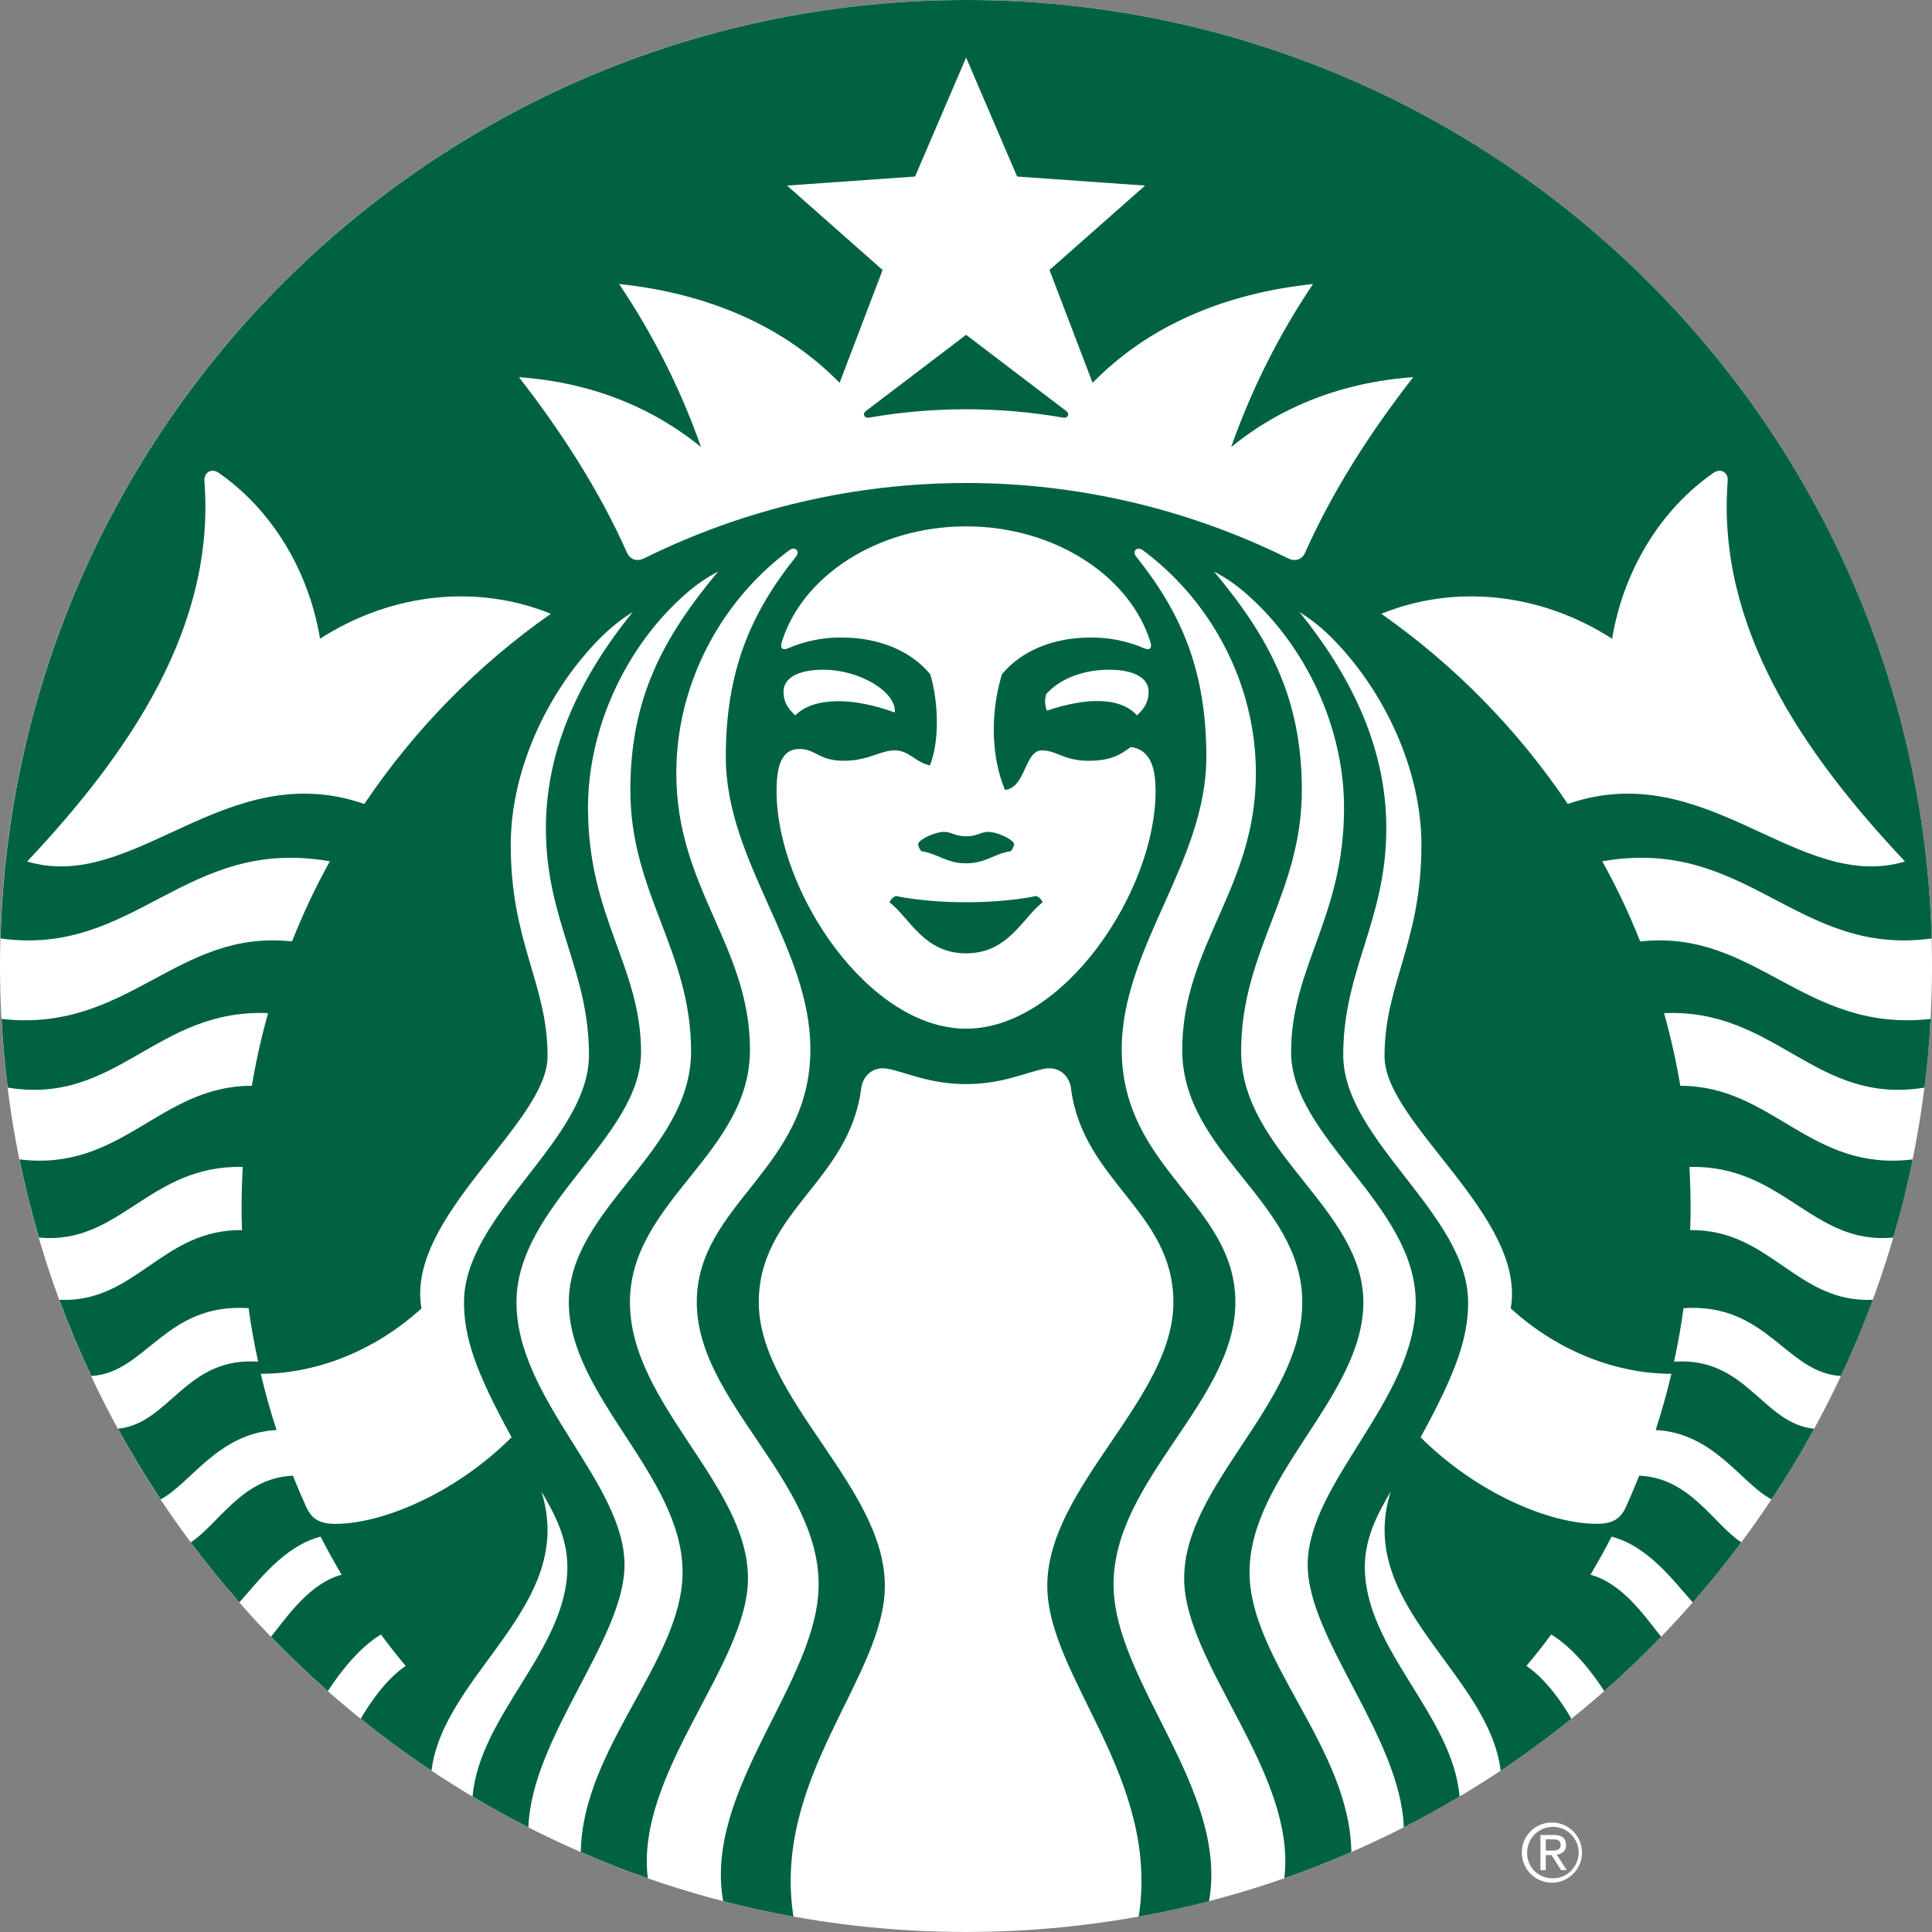 <svg width="40" height="40" viewBox="0 0 40 40" fill="none" xmlns="http://www.w3.org/2000/svg">
<rect x="0" y="0" width="40" height="40" fill="#808080" stroke="none"/>
<g clip-path="url(#clip0_797_64159)">
<g clip-path="url(#clip1_797_64159)">
<path d="M20 39.999C31.046 39.999 40 31.045 40 19.999C40 8.953 31.046 -0.001 20 -0.001C8.954 -0.001 -0 8.953 -0 19.999C-0 31.045 8.954 39.999 20 39.999Z" fill="white"/>
<path d="M22.014 8.647C20.682 8.415 19.321 8.415 17.99 8.647C17.89 8.664 17.851 8.566 17.928 8.509C17.998 8.458 20.002 6.932 20.002 6.932C20.002 6.932 22.006 8.458 22.074 8.509C22.152 8.566 22.113 8.664 22.014 8.647ZM18.55 18.55C18.52 18.562 18.493 18.579 18.47 18.602C18.447 18.625 18.429 18.652 18.417 18.682C18.837 19.005 19.126 19.738 20.002 19.738C20.876 19.738 21.167 19.005 21.586 18.682C21.574 18.652 21.556 18.625 21.534 18.602C21.511 18.579 21.484 18.562 21.454 18.55C21.454 18.55 20.905 18.68 20.002 18.68C19.099 18.68 18.55 18.55 18.55 18.55ZM20.002 17.314C19.759 17.314 19.705 17.222 19.54 17.223C19.381 17.224 19.074 17.349 19.008 17.465C19.012 17.524 19.036 17.579 19.075 17.623C19.431 17.677 19.591 17.874 20.002 17.874C20.412 17.874 20.573 17.677 20.927 17.623C20.968 17.58 20.992 17.524 20.996 17.465C20.93 17.349 20.623 17.224 20.465 17.223C20.299 17.222 20.245 17.314 20.002 17.314ZM39.971 21.096C39.946 21.574 39.903 22.048 39.845 22.517C37.581 22.893 36.771 20.875 34.453 20.976C34.591 21.471 34.704 21.973 34.789 22.48C36.703 22.479 37.474 24.268 39.6 24.004C39.49 24.551 39.356 25.09 39.199 25.621C37.517 25.787 36.925 24.115 34.978 24.16C34.993 24.438 35.002 24.718 35.002 25C35.002 25.157 34.998 25.312 34.993 25.468C36.653 25.448 37.194 26.983 38.776 26.911C38.577 27.448 38.357 27.974 38.114 28.488C36.977 28.426 36.586 26.968 34.856 27.084C34.804 27.458 34.739 27.828 34.659 28.192C36.163 28.087 36.485 29.471 37.56 29.581C37.287 30.082 36.993 30.57 36.677 31.043C36.039 30.702 35.487 29.671 34.279 29.607C34.403 29.225 34.511 28.837 34.605 28.443C33.532 28.443 32.306 28.025 31.278 27.089C31.61 25.191 28.665 23.259 28.665 21.87C28.665 20.361 29.429 19.526 29.429 17.491C29.429 15.981 28.695 14.344 27.591 13.224C27.385 13.013 27.155 12.828 26.905 12.672C27.921 13.929 28.702 15.42 28.702 17.146C28.702 19.062 27.81 20.074 27.81 21.842C27.81 23.61 30.396 25.141 30.396 26.963C30.396 27.681 30.167 28.381 29.412 29.757C30.573 30.917 32.085 31.549 33.061 31.549C33.377 31.549 33.548 31.454 33.661 31.204C33.758 30.99 33.851 30.773 33.938 30.553C34.989 30.595 35.471 31.551 36.052 31.933C35.734 32.36 35.399 32.775 35.047 33.176C34.657 32.743 34.133 32.016 33.366 31.814C33.229 32.082 33.082 32.345 32.929 32.603C33.59 32.782 34.043 33.45 34.392 33.887C34.016 34.277 33.622 34.653 33.215 35.012C32.96 34.616 32.562 34.11 32.116 33.84C31.952 34.063 31.78 34.28 31.603 34.491C31.983 34.748 32.317 35.208 32.534 35.585C32.063 35.965 31.575 36.323 31.07 36.66C30.82 34.629 28.047 33.237 28.794 30.879C28.55 31.295 28.257 31.815 28.257 32.439C28.257 34.146 30.073 35.499 30.219 37.195C29.841 37.42 29.456 37.633 29.064 37.833C28.999 35.969 27.074 33.931 27.074 32.4C27.074 30.693 29.311 28.979 29.311 26.963C29.311 24.947 26.731 23.55 26.731 21.781C26.731 20.011 27.827 18.993 27.827 16.725C27.827 15.064 27.04 13.382 25.82 12.308C25.613 12.122 25.383 11.962 25.136 11.834C26.287 13.213 26.953 14.465 26.953 16.363C26.953 18.495 25.696 19.679 25.696 21.768C25.696 23.855 28.227 25.017 28.227 26.963C28.227 28.91 25.87 30.551 25.87 32.55C25.87 34.369 27.947 36.186 27.978 38.344C27.523 38.542 27.061 38.724 26.59 38.888C26.855 36.707 24.517 34.458 24.517 32.678C24.517 30.733 26.962 29.061 26.962 26.963C26.962 24.866 24.477 23.889 24.477 21.736C24.477 19.583 26.002 18.391 26.002 16.012C26.002 14.159 25.087 12.491 23.749 11.458C23.72 11.437 23.693 11.415 23.664 11.394C23.538 11.301 23.435 11.414 23.524 11.524C24.47 12.707 24.976 13.902 24.976 15.672C24.976 17.847 23.224 19.615 23.224 21.724C23.224 24.211 25.577 24.923 25.577 26.963C25.577 29.004 23.055 30.636 23.055 32.803C23.055 34.812 25.442 37.042 25.032 39.362C24.554 39.486 24.068 39.592 23.576 39.681C24.023 36.794 21.683 34.719 21.683 32.831C21.683 30.785 24.294 28.962 24.294 26.963C24.294 25.079 22.419 24.463 22.174 22.534C22.139 22.271 21.928 22.076 21.637 22.125C21.256 22.194 20.768 22.445 20.002 22.445C19.236 22.445 18.748 22.194 18.366 22.125C18.076 22.076 17.864 22.271 17.83 22.534C17.584 24.463 15.71 25.079 15.71 26.963C15.71 28.962 18.32 30.785 18.32 32.831C18.32 34.719 15.98 36.794 16.427 39.681C15.935 39.592 15.45 39.486 14.972 39.362C14.562 37.042 16.949 34.812 16.949 32.803C16.949 30.636 14.426 29.004 14.426 26.963C14.426 24.923 16.778 24.211 16.778 21.724C16.778 19.615 15.027 17.847 15.027 15.672C15.027 13.902 15.533 12.707 16.48 11.524C16.569 11.414 16.466 11.301 16.339 11.394C16.311 11.415 16.282 11.437 16.254 11.458C14.917 12.491 14.002 14.159 14.002 16.012C14.002 18.391 15.527 19.583 15.527 21.736C15.527 23.889 13.042 24.866 13.042 26.963C13.042 29.061 15.486 30.733 15.486 32.678C15.486 34.458 13.149 36.707 13.412 38.888C12.941 38.724 12.479 38.542 12.025 38.344C12.056 36.186 14.132 34.369 14.132 32.55C14.132 30.551 11.777 28.91 11.777 26.963C11.777 25.017 14.308 23.855 14.308 21.768C14.308 19.679 13.051 18.495 13.051 16.363C13.051 14.465 13.717 13.213 14.867 11.834C14.62 11.962 14.39 12.122 14.183 12.308C12.964 13.382 12.174 15.064 12.174 16.725C12.174 18.993 13.272 20.011 13.272 21.781C13.272 23.55 10.693 24.947 10.693 26.963C10.693 28.979 12.93 30.694 12.93 32.4C12.93 33.931 11.005 35.969 10.94 37.833C10.547 37.633 10.162 37.42 9.784 37.195C9.929 35.499 11.747 34.146 11.747 32.439C11.747 31.815 11.454 31.295 11.209 30.879C11.956 33.237 9.184 34.629 8.934 36.66C8.429 36.324 7.94 35.965 7.468 35.585C7.686 35.208 8.021 34.748 8.399 34.491C8.222 34.28 8.051 34.063 7.887 33.84C7.441 34.11 7.044 34.616 6.788 35.012C6.381 34.653 5.987 34.277 5.611 33.887C5.961 33.45 6.413 32.782 7.073 32.603C6.92 32.345 6.775 32.082 6.638 31.814C5.87 32.016 5.346 32.743 4.956 33.176C4.605 32.775 4.269 32.36 3.949 31.933C4.532 31.551 5.013 30.595 6.064 30.553C6.152 30.773 6.245 30.99 6.342 31.204C6.456 31.454 6.626 31.55 6.942 31.55C7.919 31.55 9.431 30.917 10.592 29.757C9.836 28.381 9.607 27.681 9.607 26.963C9.607 25.141 12.194 23.61 12.194 21.843C12.194 20.074 11.302 19.062 11.302 17.146C11.302 15.42 12.082 13.929 13.099 12.672C12.849 12.829 12.619 13.014 12.413 13.224C11.306 14.344 10.574 15.981 10.574 17.491C10.574 19.526 11.337 20.361 11.337 21.87C11.337 23.26 8.393 25.191 8.726 27.089C7.698 28.025 6.471 28.443 5.399 28.443C5.492 28.838 5.601 29.226 5.725 29.607C4.516 29.671 3.962 30.702 3.326 31.043C3.012 30.569 2.718 30.081 2.442 29.581C3.518 29.471 3.841 28.087 5.344 28.192C5.265 27.828 5.198 27.458 5.146 27.084C3.418 26.968 3.025 28.426 1.889 28.488C1.647 27.974 1.427 27.448 1.228 26.911C2.81 26.983 3.349 25.448 5.01 25.468C5.004 25.312 5.002 25.157 5.002 25C5.002 24.718 5.011 24.438 5.026 24.16C3.079 24.115 2.487 25.787 0.804 25.621C0.649 25.09 0.515 24.551 0.403 24.004C2.529 24.268 3.301 22.479 5.214 22.48C5.299 21.973 5.411 21.471 5.551 20.976C3.232 20.875 2.422 22.893 0.159 22.517C0.1 22.049 0.058 21.574 0.032 21.096C2.664 21.391 3.65 19.227 6.046 19.492C6.271 18.922 6.532 18.368 6.829 17.832C3.826 17.305 2.806 19.816 0.011 19.43C0.312 8.648 9.147 -0 20.002 -0C30.857 -0 39.692 8.648 39.993 19.43C37.197 19.816 36.177 17.305 33.173 17.832C33.471 18.368 33.733 18.922 33.958 19.492C36.354 19.227 37.339 21.391 39.971 21.096ZM11.404 12.708C9.933 12.106 8.15 12.245 6.626 13.224C6.391 11.807 5.623 10.549 4.527 9.789C4.376 9.684 4.219 9.784 4.232 9.96C4.464 12.952 2.714 15.552 0.562 17.836C2.78 18.503 4.668 15.648 7.543 16.645C8.578 15.107 9.886 13.772 11.404 12.708ZM20.002 10.898C18.145 10.898 16.591 11.949 16.183 13.305C16.151 13.409 16.194 13.476 16.314 13.422C16.67 13.269 17.054 13.193 17.441 13.2C18.199 13.2 18.866 13.479 19.26 13.961C19.436 14.538 19.45 15.372 19.252 15.847C18.941 15.778 18.828 15.536 18.524 15.536C18.219 15.536 17.984 15.751 17.467 15.751C16.951 15.751 16.89 15.507 16.552 15.507C16.152 15.507 16.078 15.918 16.078 16.382C16.078 18.451 17.98 21.298 20.002 21.298C22.024 21.298 23.925 18.451 23.925 16.382C23.925 15.918 23.83 15.521 23.412 15.466C23.205 15.616 23.014 15.751 22.537 15.751C22.02 15.751 21.878 15.536 21.573 15.536C21.206 15.536 21.243 16.311 20.806 16.354C20.517 15.655 20.502 14.76 20.744 13.961C21.138 13.479 21.805 13.2 22.563 13.2C22.95 13.193 23.334 13.269 23.689 13.422C23.809 13.476 23.852 13.409 23.821 13.305C23.413 11.949 21.858 10.898 20.002 10.898ZM22.957 13.866C22.513 13.866 21.991 14.003 21.662 14.368C21.625 14.482 21.63 14.605 21.676 14.714C22.483 14.438 23.196 14.427 23.539 14.811C23.723 14.645 23.781 14.494 23.781 14.321C23.781 14.052 23.509 13.866 22.957 13.866ZM16.465 14.811C16.853 14.422 17.675 14.438 18.526 14.752C18.563 14.328 17.805 13.866 17.046 13.866C16.495 13.866 16.222 14.052 16.222 14.321C16.222 14.494 16.28 14.645 16.465 14.811ZM29.259 7.809C27.793 7.913 26.519 8.417 25.49 9.256C25.909 8.063 26.479 6.928 27.185 5.88C25.321 6.077 23.759 6.761 22.621 7.926L21.729 5.59L23.708 3.842L21.059 3.655L20.002 1.192L18.945 3.655L16.295 3.842L18.273 5.59L17.383 7.926C16.243 6.761 14.683 6.077 12.818 5.88C13.524 6.929 14.094 8.063 14.514 9.256C13.484 8.417 12.211 7.913 10.744 7.809C11.623 8.94 12.403 10.145 12.98 11.44C13.046 11.586 13.186 11.634 13.338 11.559C15.409 10.534 17.69 10 20.002 10C22.314 10 24.594 10.534 26.666 11.559C26.818 11.634 26.957 11.586 27.022 11.44C27.599 10.145 28.379 8.94 29.259 7.809ZM32.459 16.645C35.335 15.648 37.223 18.503 39.441 17.836C37.289 15.552 35.54 12.952 35.77 9.96C35.785 9.784 35.627 9.684 35.477 9.789C34.381 10.549 33.613 11.807 33.377 13.224C31.853 12.245 30.071 12.106 28.599 12.708C30.116 13.772 31.425 15.107 32.459 16.645Z" fill="#006241"/>
<path d="M32.131 37.733C32.254 37.733 32.374 37.769 32.477 37.838C32.579 37.906 32.659 38.004 32.706 38.117C32.754 38.231 32.766 38.356 32.742 38.477C32.718 38.598 32.658 38.709 32.571 38.796C32.484 38.883 32.373 38.943 32.252 38.967C32.131 38.991 32.006 38.978 31.892 38.931C31.778 38.884 31.681 38.804 31.613 38.702C31.544 38.599 31.508 38.478 31.508 38.355C31.507 38.273 31.523 38.192 31.554 38.117C31.585 38.041 31.631 37.972 31.689 37.914C31.747 37.856 31.816 37.81 31.892 37.779C31.968 37.748 32.049 37.732 32.131 37.733ZM32.131 38.888C32.237 38.892 32.342 38.864 32.432 38.809C32.522 38.752 32.594 38.671 32.637 38.574C32.681 38.477 32.694 38.369 32.676 38.264C32.658 38.16 32.609 38.063 32.535 37.986C32.462 37.91 32.367 37.857 32.263 37.835C32.159 37.812 32.051 37.822 31.952 37.861C31.854 37.901 31.769 37.969 31.71 38.057C31.65 38.145 31.619 38.249 31.618 38.355C31.616 38.424 31.628 38.493 31.653 38.557C31.678 38.621 31.715 38.68 31.763 38.729C31.811 38.779 31.868 38.818 31.931 38.846C31.994 38.873 32.062 38.887 32.131 38.888ZM31.893 37.991H32.168C32.34 37.991 32.422 38.059 32.422 38.198C32.422 38.331 32.338 38.386 32.23 38.398L32.439 38.719H32.32L32.122 38.406H32.004V38.719H31.893L31.893 37.991ZM32.004 38.315H32.118C32.216 38.315 32.312 38.31 32.312 38.193C32.312 38.092 32.225 38.081 32.149 38.081H32.004L32.004 38.315Z" fill="white"/>
</g>
</g>
<defs>
<clipPath id="clip0_797_64159">
<rect width="40" height="40" fill="white"/>
</clipPath>
<clipPath id="clip1_797_64159">
<rect width="40" height="40" fill="white"/>
</clipPath>
</defs>
</svg>
